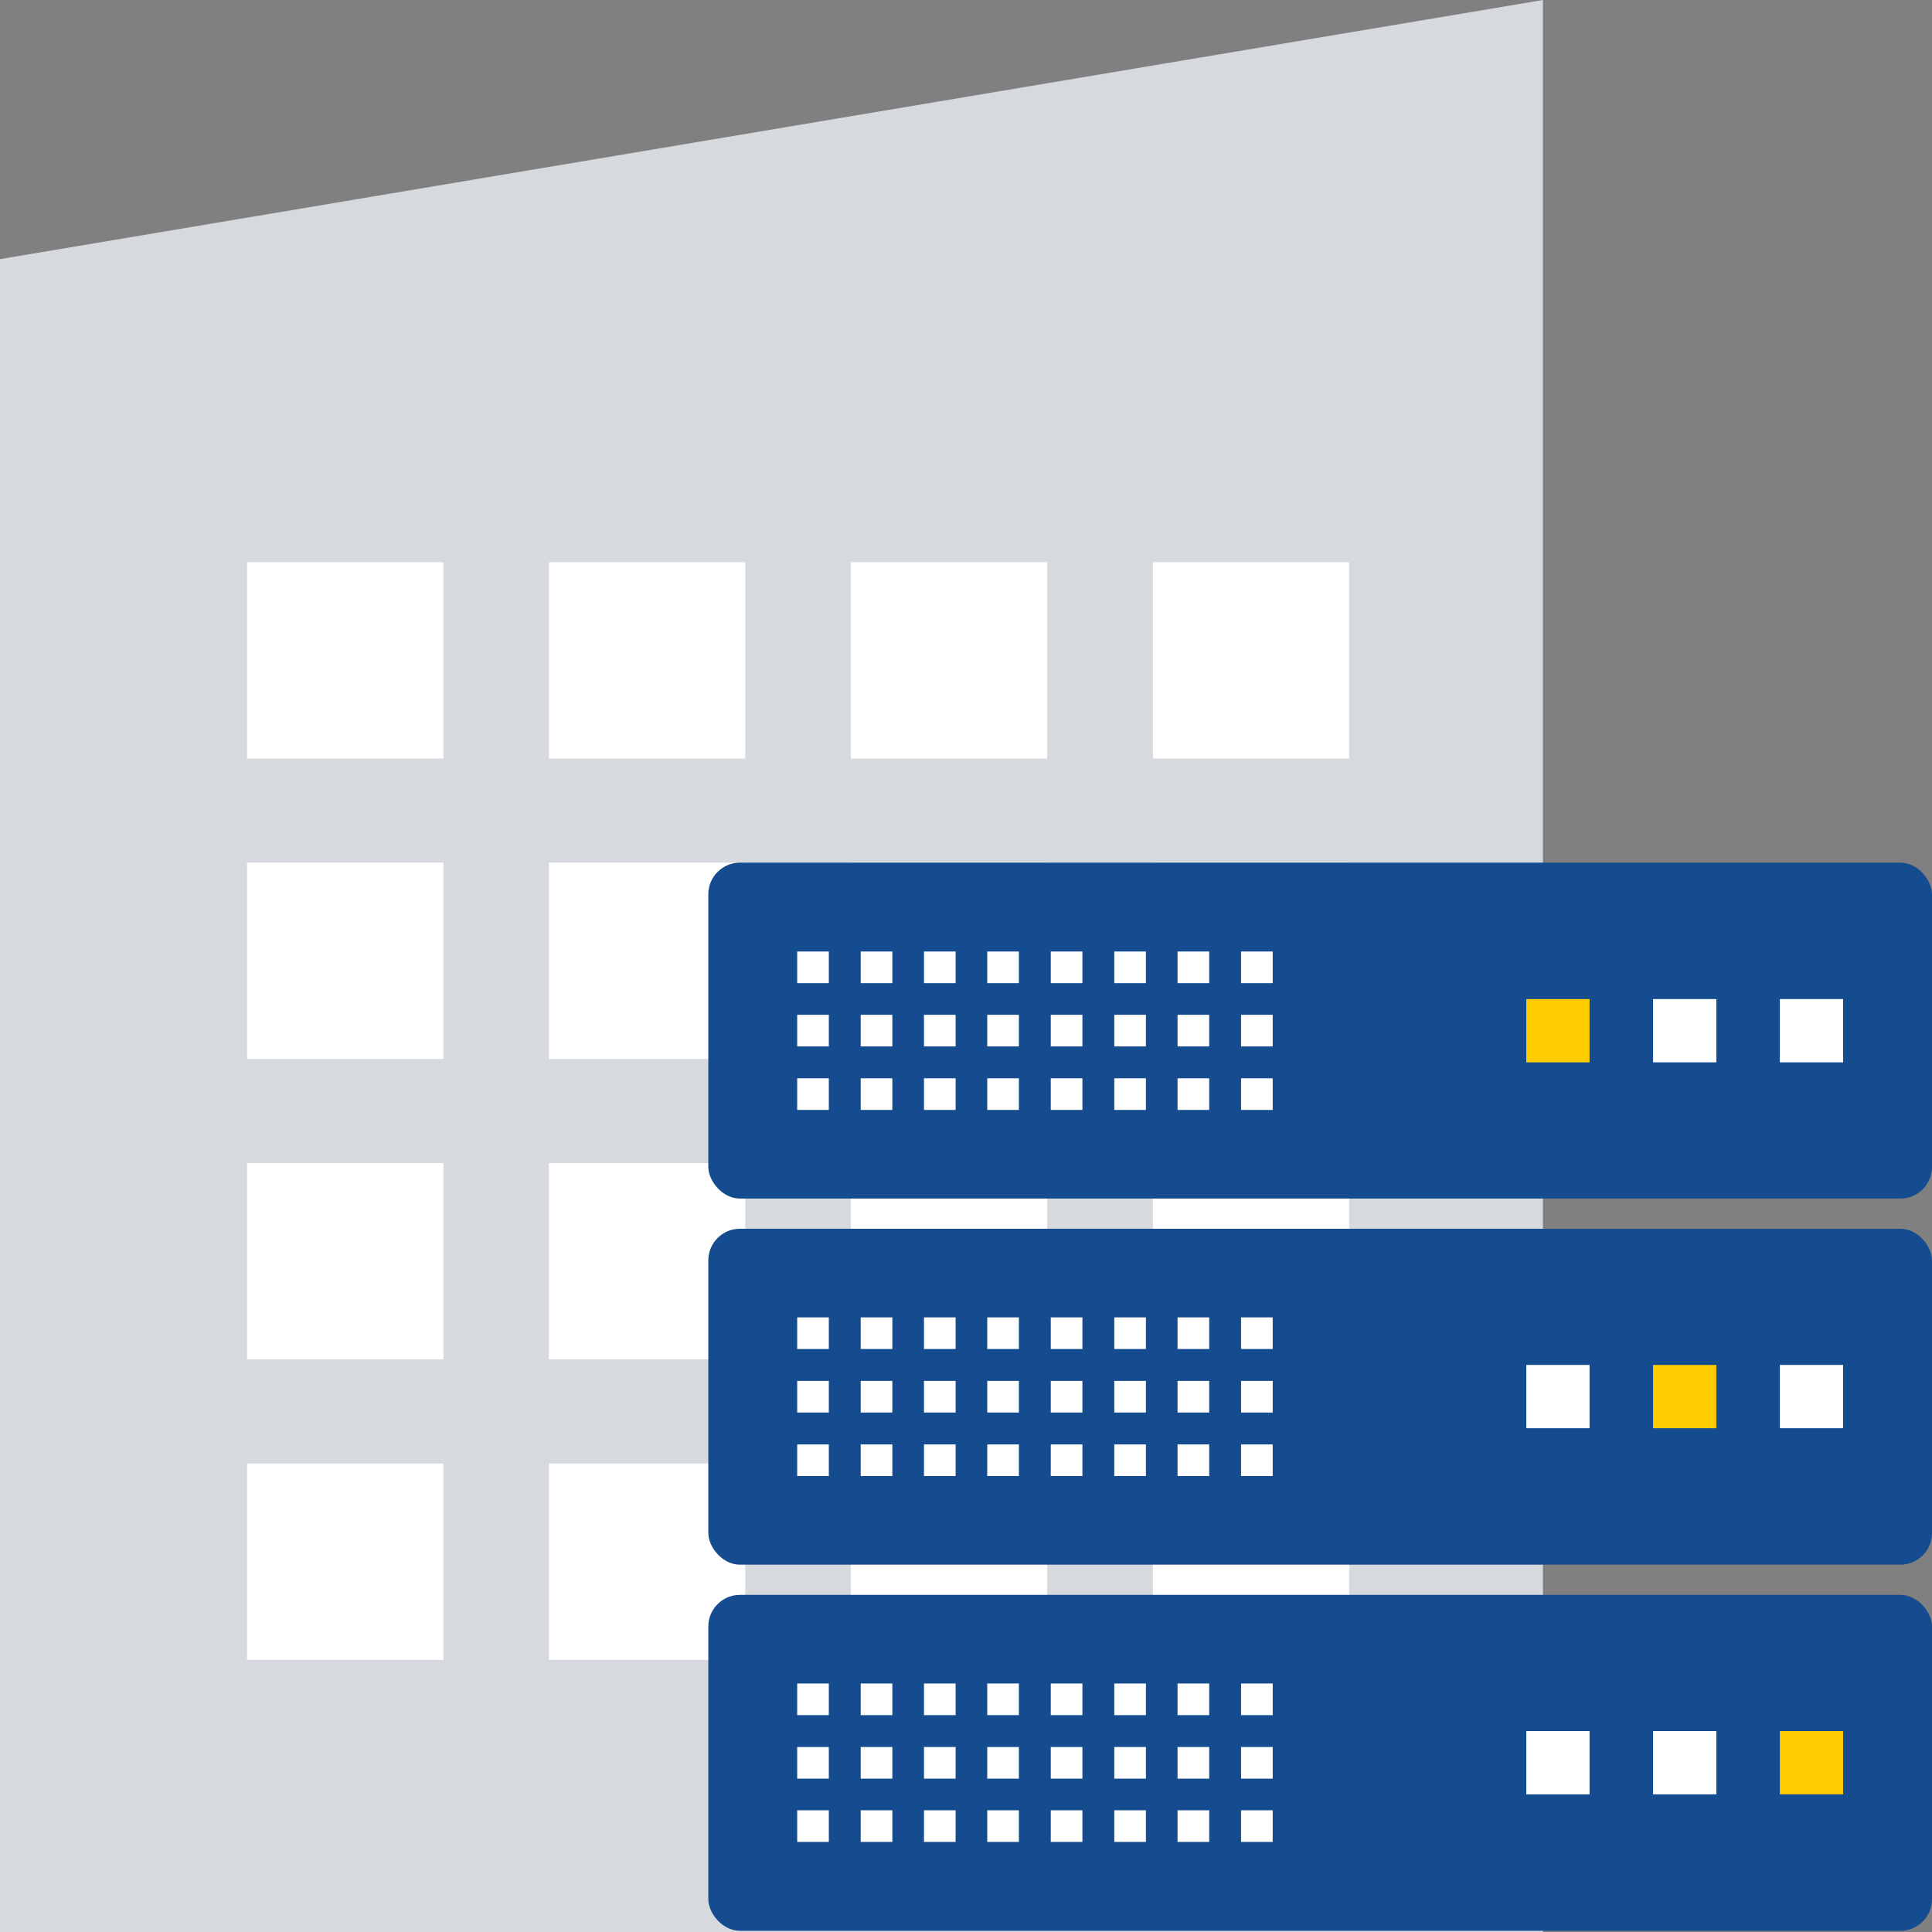 <?xml version="1.0" encoding="UTF-8"?> <svg xmlns="http://www.w3.org/2000/svg" id="Layer_1" data-name="Layer 1" width="80" height="80" viewBox="0 0 80 80"><rect x="0" y="0" width="80" height="80" fill="#808080" stroke="none"/><defs><style>.cls-1{fill:#d6d9de;}.cls-2{fill:#fff;}.cls-3{fill:#154c90;}.cls-4{fill:#fc0;}</style></defs><polygon class="cls-1" points="63.89 0 0 10.73 0 80 63.89 80 63.89 0"></polygon><rect class="cls-2" x="10.23" y="23.28" width="8.13" height="8.13"></rect><rect class="cls-2" x="22.73" y="23.28" width="8.13" height="8.13"></rect><rect class="cls-2" x="35.23" y="23.28" width="8.13" height="8.13"></rect><rect class="cls-2" x="47.74" y="23.28" width="8.13" height="8.13"></rect><rect class="cls-2" x="10.23" y="35.72" width="8.13" height="8.13"></rect><rect class="cls-2" x="22.73" y="35.72" width="8.13" height="8.13"></rect><rect class="cls-2" x="35.23" y="35.72" width="8.13" height="8.13"></rect><rect class="cls-2" x="47.74" y="35.72" width="8.13" height="8.13"></rect><rect class="cls-2" x="10.23" y="48.16" width="8.13" height="8.13"></rect><rect class="cls-2" x="22.73" y="48.16" width="8.13" height="8.13"></rect><rect class="cls-2" x="35.23" y="48.16" width="8.13" height="8.13"></rect><rect class="cls-2" x="47.74" y="48.16" width="8.13" height="8.13"></rect><rect class="cls-2" x="10.23" y="60.6" width="8.13" height="8.13"></rect><rect class="cls-2" x="22.73" y="60.6" width="8.13" height="8.13"></rect><rect class="cls-2" x="35.23" y="60.6" width="8.13" height="8.13"></rect><rect class="cls-2" x="47.74" y="60.6" width="8.13" height="8.13"></rect><rect class="cls-3" x="29.33" y="35.72" width="50.67" height="13.91" rx="1.31"></rect><rect class="cls-2" x="73.7" y="41.37" width="2.62" height="2.62"></rect><rect class="cls-2" x="68.45" y="41.37" width="2.62" height="2.62"></rect><rect class="cls-4" x="63.2" y="41.37" width="2.62" height="2.62"></rect><rect class="cls-3" x="29.33" y="50.88" width="50.67" height="13.91" rx="1.31"></rect><rect class="cls-2" x="73.7" y="56.52" width="2.62" height="2.62"></rect><rect class="cls-4" x="68.45" y="56.52" width="2.62" height="2.62"></rect><rect class="cls-2" x="63.2" y="56.52" width="2.62" height="2.62"></rect><rect class="cls-3" x="29.33" y="66.04" width="50.67" height="13.91" rx="1.31"></rect><rect class="cls-4" x="73.7" y="71.68" width="2.62" height="2.62"></rect><rect class="cls-2" x="68.45" y="71.68" width="2.62" height="2.62"></rect><rect class="cls-2" x="63.2" y="71.68" width="2.62" height="2.62"></rect><rect class="cls-2" x="33.01" y="39.4" width="1.31" height="1.31"></rect><rect class="cls-2" x="35.64" y="39.4" width="1.31" height="1.31"></rect><rect class="cls-2" x="38.26" y="39.4" width="1.31" height="1.31"></rect><rect class="cls-2" x="40.88" y="39.4" width="1.31" height="1.31"></rect><rect class="cls-2" x="43.51" y="39.4" width="1.31" height="1.31"></rect><rect class="cls-2" x="46.14" y="39.4" width="1.31" height="1.31"></rect><rect class="cls-2" x="48.76" y="39.4" width="1.31" height="1.31"></rect><rect class="cls-2" x="51.39" y="39.4" width="1.31" height="1.31"></rect><rect class="cls-2" x="33.01" y="42.02" width="1.31" height="1.31"></rect><rect class="cls-2" x="35.64" y="42.02" width="1.31" height="1.31"></rect><rect class="cls-2" x="38.26" y="42.02" width="1.31" height="1.31"></rect><rect class="cls-2" x="40.88" y="42.02" width="1.31" height="1.31"></rect><rect class="cls-2" x="43.51" y="42.02" width="1.31" height="1.31"></rect><rect class="cls-2" x="46.14" y="42.02" width="1.31" height="1.31"></rect><rect class="cls-2" x="48.76" y="42.02" width="1.31" height="1.31"></rect><rect class="cls-2" x="51.39" y="42.02" width="1.31" height="1.31"></rect><rect class="cls-2" x="33.01" y="44.65" width="1.31" height="1.31"></rect><rect class="cls-2" x="35.64" y="44.65" width="1.31" height="1.31"></rect><rect class="cls-2" x="38.26" y="44.65" width="1.31" height="1.31"></rect><rect class="cls-2" x="40.88" y="44.65" width="1.31" height="1.31"></rect><rect class="cls-2" x="43.51" y="44.65" width="1.31" height="1.31"></rect><rect class="cls-2" x="46.14" y="44.65" width="1.31" height="1.31"></rect><rect class="cls-2" x="48.76" y="44.65" width="1.31" height="1.31"></rect><rect class="cls-2" x="51.39" y="44.65" width="1.31" height="1.31"></rect><rect class="cls-2" x="33.01" y="54.55" width="1.31" height="1.31"></rect><rect class="cls-2" x="35.64" y="54.55" width="1.31" height="1.31"></rect><rect class="cls-2" x="38.26" y="54.55" width="1.31" height="1.31"></rect><rect class="cls-2" x="40.88" y="54.55" width="1.31" height="1.31"></rect><rect class="cls-2" x="43.51" y="54.55" width="1.31" height="1.31"></rect><rect class="cls-2" x="46.14" y="54.55" width="1.31" height="1.31"></rect><rect class="cls-2" x="48.76" y="54.55" width="1.31" height="1.31"></rect><rect class="cls-2" x="51.39" y="54.55" width="1.31" height="1.31"></rect><rect class="cls-2" x="33.01" y="57.18" width="1.31" height="1.31"></rect><rect class="cls-2" x="35.64" y="57.18" width="1.31" height="1.31"></rect><rect class="cls-2" x="38.26" y="57.18" width="1.31" height="1.31"></rect><rect class="cls-2" x="40.88" y="57.18" width="1.31" height="1.31"></rect><rect class="cls-2" x="43.51" y="57.18" width="1.31" height="1.31"></rect><rect class="cls-2" x="46.14" y="57.18" width="1.31" height="1.31"></rect><rect class="cls-2" x="48.76" y="57.18" width="1.31" height="1.31"></rect><rect class="cls-2" x="51.39" y="57.18" width="1.31" height="1.31"></rect><rect class="cls-2" x="33.01" y="59.81" width="1.31" height="1.31"></rect><rect class="cls-2" x="35.64" y="59.81" width="1.31" height="1.31"></rect><rect class="cls-2" x="38.26" y="59.81" width="1.31" height="1.31"></rect><rect class="cls-2" x="40.88" y="59.81" width="1.31" height="1.31"></rect><rect class="cls-2" x="43.51" y="59.81" width="1.31" height="1.31"></rect><rect class="cls-2" x="46.14" y="59.81" width="1.31" height="1.31"></rect><rect class="cls-2" x="48.76" y="59.81" width="1.31" height="1.31"></rect><rect class="cls-2" x="51.39" y="59.81" width="1.31" height="1.31"></rect><rect class="cls-2" x="33.01" y="69.71" width="1.31" height="1.31"></rect><rect class="cls-2" x="35.64" y="69.71" width="1.31" height="1.31"></rect><rect class="cls-2" x="38.26" y="69.71" width="1.31" height="1.31"></rect><rect class="cls-2" x="40.88" y="69.71" width="1.31" height="1.31"></rect><rect class="cls-2" x="43.51" y="69.71" width="1.31" height="1.31"></rect><rect class="cls-2" x="46.14" y="69.71" width="1.31" height="1.31"></rect><rect class="cls-2" x="48.76" y="69.71" width="1.31" height="1.31"></rect><rect class="cls-2" x="51.39" y="69.71" width="1.31" height="1.31"></rect><rect class="cls-2" x="33.01" y="72.34" width="1.31" height="1.31"></rect><rect class="cls-2" x="35.64" y="72.34" width="1.31" height="1.31"></rect><rect class="cls-2" x="38.26" y="72.34" width="1.31" height="1.31"></rect><rect class="cls-2" x="40.88" y="72.34" width="1.31" height="1.31"></rect><rect class="cls-2" x="43.51" y="72.34" width="1.31" height="1.31"></rect><rect class="cls-2" x="46.14" y="72.34" width="1.31" height="1.31"></rect><rect class="cls-2" x="48.76" y="72.34" width="1.31" height="1.31"></rect><rect class="cls-2" x="51.39" y="72.34" width="1.31" height="1.31"></rect><rect class="cls-2" x="33.01" y="74.96" width="1.31" height="1.31"></rect><rect class="cls-2" x="35.64" y="74.96" width="1.31" height="1.31"></rect><rect class="cls-2" x="38.26" y="74.96" width="1.31" height="1.31"></rect><rect class="cls-2" x="40.88" y="74.96" width="1.31" height="1.31"></rect><rect class="cls-2" x="43.51" y="74.96" width="1.31" height="1.31"></rect><rect class="cls-2" x="46.14" y="74.96" width="1.31" height="1.31"></rect><rect class="cls-2" x="48.76" y="74.96" width="1.31" height="1.31"></rect><rect class="cls-2" x="51.39" y="74.96" width="1.31" height="1.31"></rect></svg> 